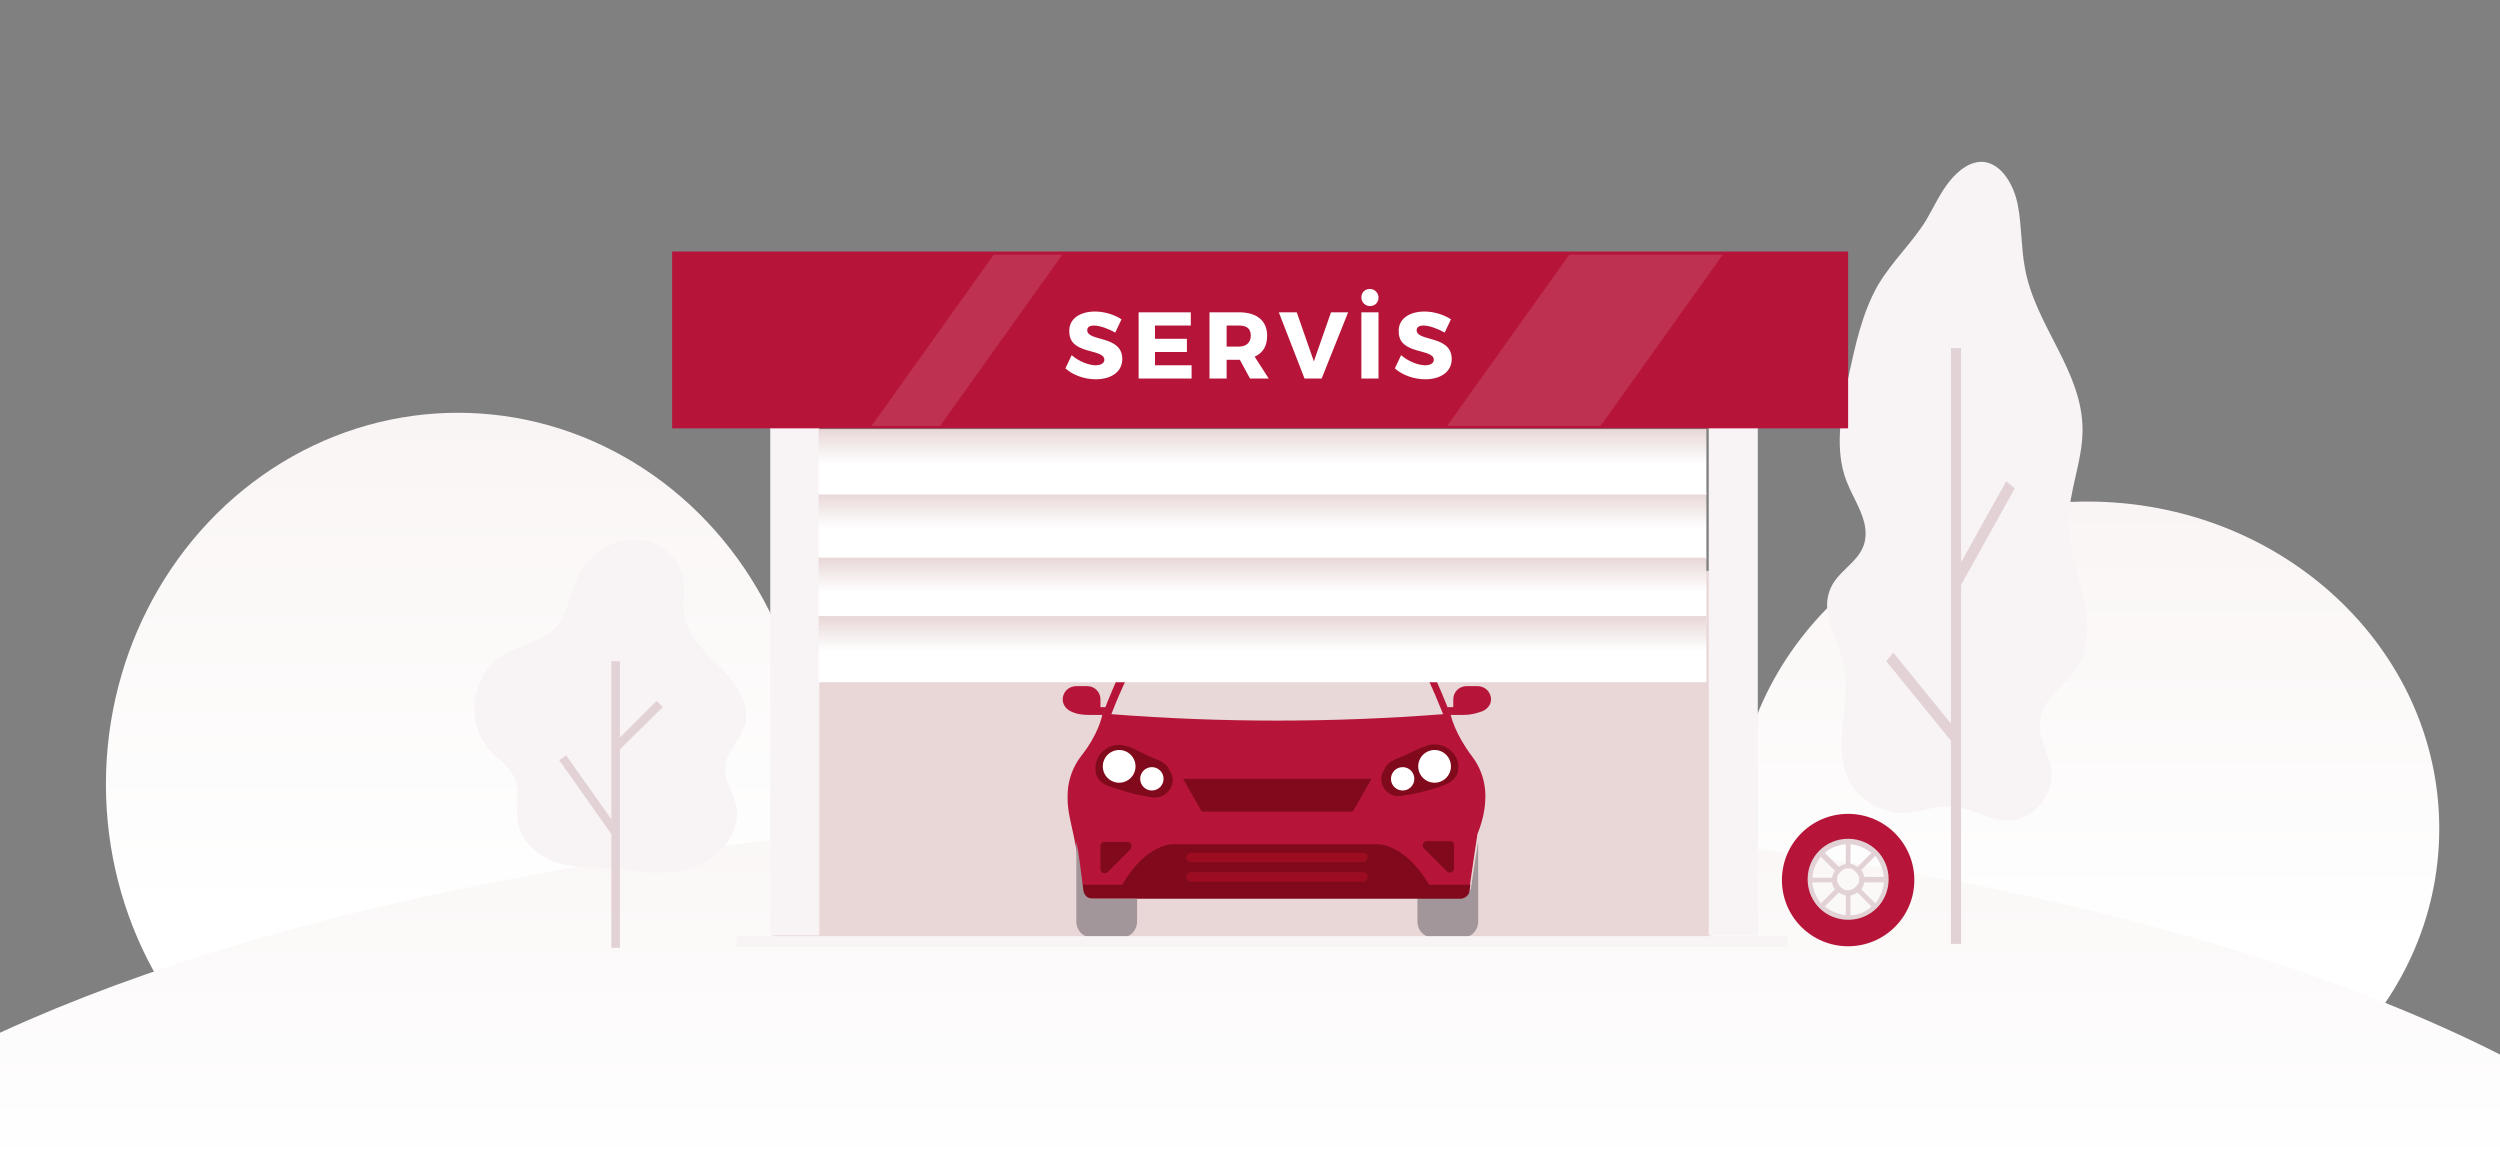 <?xml version="1.0" encoding="utf-8"?>
<!-- Generator: Adobe Illustrator 22.1.0, SVG Export Plug-In . SVG Version: 6.00 Build 0)  -->
<svg version="1.1" id="Layer_2" xmlns="http://www.w3.org/2000/svg" xmlns:xlink="http://www.w3.org/1999/xlink" x="0px" y="0px"
	 viewBox="0 0 321 150" style="enable-background:new 0 0 321 150;" xml:space="preserve">
<rect x="0" y="0" width="321" height="150" fill="#808080" stroke="none"/>
<style type="text/css">
	.st0{fill:url(#SVGID_1_);}
	.st1{fill:url(#SVGID_2_);}
	.st2{fill:url(#SVGID_3_);}
	.st3{fill:#F8F3F4;}
	.st4{fill:#E2D2D5;}
	.st5{fill:#E9D7D7;}
	.st6{fill:#B61539;}
	.st7{fill:#E9D8D8;}
	.st8{fill:#800A1B;}
	.st9{fill:#A3969A;}
	.st10{fill:#FFFFFF;}
	.st11{fill:#9D0D22;}
	.st12{fill:url(#Path_1_);}
	.st13{fill:url(#Path_2_);}
	.st14{fill:url(#Path_3_);}
	.st15{fill:url(#Path_4_);}
	.st16{opacity:0.12;fill:#FFFFFF;enable-background:new    ;}
</style>
<g id="Layer_3_1_">
	<linearGradient id="SVGID_1_" gradientUnits="userSpaceOnUse" x1="58.764" y1="52.969" x2="58.764" y2="148.431">
		<stop  offset="0" style="stop-color:#F9F5F4"/>
		<stop  offset="0.676" style="stop-color:#FFFFFF"/>
	</linearGradient>
	<ellipse class="st0" cx="58.8" cy="100.7" rx="45.2" ry="47.7"/>
	<linearGradient id="SVGID_2_" gradientUnits="userSpaceOnUse" x1="268.034" y1="64.34" x2="268.034" y2="148.431">
		<stop  offset="0" style="stop-color:#F9F5F4"/>
		<stop  offset="0.676" style="stop-color:#FFFFFF"/>
	</linearGradient>
	<ellipse class="st1" cx="268" cy="106.4" rx="45.2" ry="42"/>
</g>
<g id="Layer_6">
	<linearGradient id="SVGID_3_" gradientUnits="userSpaceOnUse" x1="160.5" y1="104.7" x2="160.5" y2="149.934">
		<stop  offset="0" style="stop-color:#FAF6F6"/>
		<stop  offset="1" style="stop-color:#FFFFFF"/>
	</linearGradient>
	<path class="st2" d="M321,135.4c-36.7-18.6-96.3-30.7-163.5-30.7C93.8,104.7,37,115.6,0,132.6V150h321V135.4z"/>
</g>
<g id="_Components_1_">
	<g id="Illustration-_x2F_-Yetkili-Servis">
		<g id="_x31_">
			<path id="Path_49_" class="st3" d="M243.3,104.3c-2.5-0.4-4.9-1.9-6.1-4.5c-1.9-4.4,0.6-9.8-0.5-14.6c-0.7-3.1-2.9-6.2-1.8-9.3
				c0.9-2.6,3.8-3.6,4.5-6.2c0.7-2.8-1.3-5.3-2.3-7.9c-1.6-4.1-0.7-8.9,0.2-13.2c0.9-4.2,1.8-8.5,3.9-12.1c1.8-3,4.3-5.3,6.1-8.2
				c1-1.7,1.8-3.5,3-5c1.2-1.5,2.8-2.7,4.5-2.5c2.2,0.3,3.8,2.9,4.3,5.6c0.5,2.6,0.4,5.4,0.9,8c1.3,7.4,7.4,13.2,7.4,20.8
				c0,4.1-1.8,7.9-1.8,12c0,3.1,1.1,6,1.8,9s1,6.4-0.4,9c-1.6,2.8-5,4.4-5.1,7.8c-0.1,2.2,1.4,4.1,1.5,6.2c0.2,3.1-2.3,5.7-4.9,6.1
				c-2.8,0.4-5-1.6-7.7-1.7C248.3,103.3,245.9,104.7,243.3,104.3z"/>
			<polygon id="Path_48_" class="st4" points="258.7,62.7 257.6,61.8 251.8,72.2 251.8,44.7 250.5,44.7 250.5,92.9 243.1,83.8 
				242.2,84.9 250.5,95.1 250.5,121.2 251.8,121.2 251.8,75.1 			"/>
			<rect id="Rectangle_14_" x="99.2" y="73.3" class="st5" width="120.5" height="47.3"/>
			<path id="Path_47_" class="st6" d="M190.7,101.6c-0.1-1.6-0.7-3.2-1.7-4.5c-2.2-2.9-2.7-5.2-2.7-5.2c-1.8-4.6-3.3-7.7-4.5-9.7
				c-1.2-2.1-3.3-3.4-5.7-3.7c-4.8-0.6-19.6-0.6-24.4,0c-2.4,0.3-4.5,1.7-5.7,3.7c-1.2,2-2.7,5-4.5,9.7c0,0-0.4,2.3-2.7,5.2
				c-1,1.3-1.6,2.9-1.7,4.5c-0.2,3.5,0.9,4.3,1.8,12.3c0.1,0.6,0.6,1.1,1.2,1.1h47.4c0.6,0,1.2-0.5,1.2-1.1c0.3-2.2,1-6.8,1-6.8
				C190.6,104.9,190.8,103,190.7,101.6z"/>
			<path id="Path_46_" class="st7" d="M185.3,91.7c-1.4-3.5-2.8-6.5-4.2-8.9c-1.1-1.8-3-3.1-5-3.4c-4.8-0.6-19.4-0.6-24.2,0
				c-2.1,0.3-4,1.6-5,3.4c-1.4,2.5-2.9,5.5-4.2,8.9C156.8,92.8,171.1,92.8,185.3,91.7z"/>
			<path id="Path_45_" class="st8" d="M183.3,95.7c-0.5,0.2-1,0.4-1.5,0.6c-0.8,0.4-1.6,0.8-2.4,1.1c-1.4,0.5-1.6,1.3-1.6,1.3
				c0,0.1-0.1,0.1-0.1,0.2c-1,1.5,0.3,3.6,2.2,3.3c2.7-0.4,4.9-1.1,6-1.6c0.6-0.3,1.1-0.8,1.3-1.5c0-0.1,0-0.1,0-0.2
				C187.6,96.9,185.5,95.1,183.3,95.7z"/>
			<path id="Path_44_" class="st8" d="M185.8,111.9c0.3,0.3,0.9,0.1,0.9-0.4v-3c0-0.3-0.2-0.5-0.5-0.5h-3c-0.4,0-0.7,0.5-0.4,0.9"/>
			<path id="Path_43_" class="st9" d="M188.9,113.9c-0.1,0.6-0.6,1.1-1.2,1.1H182v3.3c0,1.2,0.9,2.1,2.1,2.1h3.6
				c1.2,0,2.1-0.9,2.1-2.1V108C189.6,109.4,189.1,112.3,188.9,113.9z"/>
			<path id="Path_42_" class="st6" d="M191.4,89.4c-0.2-0.8-0.9-1.3-1.7-1.3h-1.4c-0.9,0-1.7,0.7-1.7,1.7v1h-0.8l0.4,1h1.7
				c0.9,0,1.7-0.2,2.5-0.5C191.2,90.9,191.6,90.2,191.4,89.4z"/>
			<circle id="Oval" class="st10" cx="184.2" cy="98.4" r="2.1"/>
			<circle id="Oval_1_" class="st10" cx="180.1" cy="100" r="1.5"/>
			<polygon id="Path_41_" class="st8" points="176.1,100 173.7,104.2 154.3,104.2 151.9,100 			"/>
			<path id="Path_40_" class="st8" d="M150.2,99c0-0.1-0.1-0.1-0.1-0.2c0,0-0.2-0.8-1.6-1.3c-0.8-0.3-1.6-0.7-2.4-1.1
				c-0.4-0.2-0.9-0.5-1.5-0.6c-2.1-0.7-4.3,1.1-3.9,3.3c0,0.1,0,0.1,0,0.2c0.2,0.7,0.7,1.2,1.3,1.5c1.1,0.4,3.3,1.2,6,1.6
				C149.9,102.6,151.3,100.5,150.2,99z"/>
			<path id="Path_39_" class="st8" d="M144.8,108.1h-3c-0.3,0-0.5,0.2-0.5,0.5v3c0,0.4,0.5,0.7,0.9,0.4l3-3
				C145.4,108.6,145.2,108.1,144.8,108.1z"/>
			<path id="Path_38_" class="st8" d="M183.5,113.6c-3.1-5.3-6.6-5.2-6.6-5.2h-26.2c0,0-3.5-0.2-6.6,5.2h-5.3l0.1,0.7
				c0.1,0.6,0.6,1.1,1.2,1.1h47.4c0.6,0,1.2-0.5,1.2-1.1l0.1-0.7H183.5L183.5,113.6z"/>
			<path id="Path_37_" class="st9" d="M139.1,114.3c-0.2-1.6-0.6-4.9-0.9-6.3v10.3c0,1.2,0.9,2.1,2.1,2.1h3.6c1.2,0,2.1-0.9,2.1-2.1
				l0-2.9h-5.7C139.7,115.4,139.2,115,139.1,114.3z"/>
			<path id="Path_36_" class="st6" d="M141.3,90.8v-1c0-0.9-0.7-1.7-1.7-1.7h-1.4c-0.8,0-1.5,0.5-1.7,1.3c-0.2,0.8,0.2,1.5,0.9,1.9
				c0.8,0.4,1.6,0.5,2.5,0.5h1.7l0.4-1L141.3,90.8C141.3,90.8,141.3,90.8,141.3,90.8z"/>
			<circle id="Oval_2_" class="st10" cx="143.7" cy="98.4" r="2.1"/>
			<circle id="Oval_3_" class="st10" cx="147.9" cy="100" r="1.5"/>
			<g id="Group" transform="translate(158, 152)">
				<path id="Path_35_" class="st11" d="M17.1-42.5H-5.1c-0.3,0-0.6,0.3-0.6,0.6c0,0.3,0.3,0.6,0.6,0.6h22.1c0.3,0,0.6-0.3,0.6-0.6
					C17.7-42.2,17.4-42.5,17.1-42.5z"/>
				<path id="Path_34_" class="st11" d="M17.1-40H-5.1c-0.3,0-0.6,0.3-0.6,0.6s0.3,0.6,0.6,0.6h22.1c0.3,0,0.6-0.3,0.6-0.6
					C17.7-39.7,17.4-40,17.1-40z"/>
			</g>
			<rect id="Rectangle_13_" x="98.9" y="51.3" class="st3" width="6.3" height="68.8"/>
			<rect id="Rectangle_12_" x="94.6" y="120.2" class="st3" width="134.9" height="1.4"/>
			<rect id="Rectangle_11_" x="219.4" y="51.3" class="st3" width="6.3" height="68.8"/>
			
				<linearGradient id="Path_1_" gradientUnits="userSpaceOnUse" x1="0.435" y1="150.106" x2="0.435" y2="150.688" gradientTransform="matrix(196.04 0 0 -14.53 76.93 2252.82)">
				<stop  offset="0.471" style="stop-color:#FFFFFF"/>
				<stop  offset="0.663" style="stop-color:#F7F1F1"/>
				<stop  offset="0.982" style="stop-color:#E9D8D8"/>
			</linearGradient>
			<polygon id="Path_33_" class="st12" points="219.1,63.3 219.1,71.8 105.1,71.8 105.1,63.3 			"/>
			
				<linearGradient id="Path_2_" gradientUnits="userSpaceOnUse" x1="0.435" y1="150.515" x2="0.435" y2="151.096" gradientTransform="matrix(196.04 0 0 -14.53 76.93 2267.01)">
				<stop  offset="0.471" style="stop-color:#FFFFFF"/>
				<stop  offset="0.663" style="stop-color:#F7F1F1"/>
				<stop  offset="0.982" style="stop-color:#E9D8D8"/>
			</linearGradient>
			<polygon id="Path_32_" class="st13" points="219.1,71.6 219.1,80 105.1,80 105.1,71.6 			"/>
			
				<linearGradient id="Path_3_" gradientUnits="userSpaceOnUse" x1="0.435" y1="150.889" x2="0.435" y2="151.471" gradientTransform="matrix(196.04 0 0 -14.53 76.93 2280.01)">
				<stop  offset="0.471" style="stop-color:#FFFFFF"/>
				<stop  offset="0.663" style="stop-color:#F7F1F1"/>
				<stop  offset="0.982" style="stop-color:#E9D8D8"/>
			</linearGradient>
			<polygon id="Path_31_" class="st14" points="219.1,79.1 219.1,87.6 105.1,87.6 105.1,79.1 			"/>
			
				<linearGradient id="Path_4_" gradientUnits="userSpaceOnUse" x1="0.435" y1="149.697" x2="0.435" y2="150.279" gradientTransform="matrix(196.04 0 0 -14.52 76.93 2237.13)">
				<stop  offset="0.471" style="stop-color:#FFFFFF"/>
				<stop  offset="0.663" style="stop-color:#F7F1F1"/>
				<stop  offset="0.982" style="stop-color:#E9D8D8"/>
			</linearGradient>
			<polygon id="Path_30_" class="st15" points="219.1,55.1 219.1,63.5 105.1,63.5 105.1,55.1 			"/>
			<rect id="Rectangle_10_" x="86.3" y="32.3" class="st6" width="151" height="22.7"/>
			<path id="SERVİS" class="st10" d="M140.6,40c1.2,0,2.5,0.4,3.4,1l-0.8,1.7c-0.9-0.5-2-0.9-2.7-0.9c-0.6,0-0.9,0.2-0.9,0.6
				c0,1.5,4.5,0.6,4.5,3.7c0,1.7-1.5,2.6-3.4,2.6c-1.4,0-2.9-0.5-3.9-1.4l0.8-1.7c0.9,0.8,2.2,1.3,3.1,1.3c0.7,0,1.1-0.3,1.1-0.7
				c0-1.5-4.5-0.6-4.5-3.6C137.2,41,138.6,40,140.6,40z M152.8,41.8h-4.5v1.7h4.1v1.7h-4.1v1.7h4.7v1.7h-6.8v-8.5h6.7V41.8z
				 M160.5,48.6l-1.3-2.4h-1.7v2.4h-2.2v-8.5h3.8c2.3,0,3.6,1.1,3.6,3c0,1.3-0.5,2.2-1.6,2.7l1.8,2.8H160.5z M157.5,44.5h1.6
				c0.9,0,1.5-0.5,1.5-1.4c0-0.9-0.5-1.3-1.5-1.3h-1.6V44.5z M169.7,48.6h-2.2l-3.3-8.5h2.3l2.2,6.3l2.2-6.3h2.2L169.7,48.6z
				 M175.9,37.1c0.6,0,1.1,0.5,1.1,1.1c0,0.7-0.5,1.1-1.1,1.1c-0.6,0-1.1-0.5-1.1-1.1C174.8,37.5,175.3,37.1,175.9,37.1z M177,48.6
				h-2.2v-8.5h2.2V48.6z M182.9,40c1.2,0,2.5,0.4,3.4,1l-0.8,1.7c-0.9-0.5-2-0.9-2.7-0.9c-0.6,0-0.9,0.2-0.9,0.6
				c0,1.5,4.5,0.6,4.5,3.7c0,1.7-1.5,2.6-3.4,2.6c-1.4,0-2.9-0.5-3.9-1.4l0.8-1.7c0.9,0.8,2.2,1.3,3.1,1.3c0.7,0,1.1-0.3,1.1-0.7
				c0-1.5-4.5-0.6-4.5-3.6C179.5,41,180.9,40,182.9,40z"/>
			<polygon id="Path_29_" class="st16" points="120.7,54.7 111.9,54.7 127.6,32.7 136.4,32.7 			"/>
			<polygon id="Path_28_" class="st16" points="205.5,54.7 185.8,54.7 201.5,32.7 221.2,32.7 			"/>
			<g id="Group_1_" transform="translate(289, 144)">
				<path id="Shape" class="st6" d="M-51.7-39.5c-4.7,0-8.5,3.8-8.5,8.5s3.8,8.5,8.5,8.5s8.5-3.8,8.5-8.5S-47-39.5-51.7-39.5z
					 M-51.7-26.2c-2.7,0-4.9-2.2-4.9-4.9s2.2-4.9,4.9-4.9c2.7,0,4.9,2.2,4.9,4.9S-49-26.2-51.7-26.2z"/>
				<path id="Shape_1_" class="st4" d="M-51.7-36.3c-2.9,0-5.2,2.3-5.2,5.2s2.3,5.2,5.2,5.2s5.2-2.3,5.2-5.2S-48.8-36.3-51.7-36.3z
					 M-47.1-31.4h-2.5c-0.1-0.3-0.2-0.6-0.4-0.9l1.8-1.8C-47.6-33.3-47.2-32.4-47.1-31.4z M-51.4-35.6c1,0.1,1.9,0.5,2.7,1.1
					l-1.8,1.8c-0.3-0.2-0.6-0.3-0.9-0.4V-35.6L-51.4-35.6z M-52-35.6v2.5c-0.3,0.1-0.6,0.2-0.9,0.4l-1.8-1.8
					C-54-35.1-53.1-35.5-52-35.6z M-55.2-34l1.8,1.8c-0.2,0.3-0.3,0.6-0.4,0.9h-2.5C-56.2-32.4-55.8-33.3-55.2-34z M-56.3-30.7h2.5
					c0.1,0.3,0.2,0.6,0.4,0.9l-1.8,1.8C-55.8-28.8-56.2-29.7-56.3-30.7z M-52-26.5c-1-0.1-1.9-0.5-2.7-1.1l1.8-1.8
					c0.3,0.2,0.6,0.3,0.9,0.4C-52-29-52-26.5-52-26.5z M-52-29.7L-52-29.7c-0.1,0-0.3-0.1-0.4-0.2l0,0c-0.2-0.1-0.3-0.3-0.5-0.5l0,0
					c-0.1-0.1-0.1-0.3-0.2-0.4h0c0-0.1,0-0.2,0-0.3c0-0.1,0-0.2,0-0.3h0c0-0.1,0.1-0.3,0.2-0.4l0,0c0.1-0.2,0.3-0.3,0.5-0.5l0,0
					c0.1-0.1,0.3-0.1,0.4-0.2v0c0.1,0,0.2,0,0.3,0s0.2,0,0.3,0v0c0.1,0,0.3,0.1,0.4,0.2l0,0c0.2,0.1,0.3,0.3,0.5,0.5l0,0
					c0.1,0.1,0.1,0.3,0.2,0.4h0c0,0.1,0,0.2,0,0.3c0,0.1,0,0.2,0,0.3h0c0,0.1-0.1,0.3-0.2,0.4l0,0c-0.1,0.2-0.3,0.3-0.5,0.5l0,0
					c-0.1,0.1-0.3,0.1-0.4,0.2v0c-0.1,0-0.2,0-0.3,0S-51.9-29.7-52-29.7z M-51.4-26.5V-29c0.3-0.1,0.6-0.2,0.9-0.4l1.8,1.8
					C-49.4-26.9-50.4-26.5-51.4-26.5z M-48.2-28l-1.8-1.8c0.2-0.3,0.3-0.6,0.4-0.9h2.5C-47.2-29.7-47.6-28.8-48.2-28z"/>
			</g>
			<path id="Path_27_" class="st3" d="M71.6,110.8c-2.4-0.8-4.7-2.7-5.1-5.2c-0.3-1.9,0.3-3.9-0.4-5.6c-0.6-1.6-2.2-2.5-3.3-3.8
				c-3.1-3.5-2.2-9.6,1.8-12.1c2.1-1.3,4.9-1.6,6.6-3.4c1.6-1.7,1.9-4.1,2.8-6.2c1.3-2.8,3.9-5,7-5.2c3-0.2,6.2,1.9,6.7,4.9
				c0.3,1.5-0.1,3.1,0.1,4.6c0.4,2.8,2.7,4.9,4.7,6.9c2,2,3.9,4.8,3.1,7.5c-0.6,1.9-2.4,3.4-2.5,5.4c-0.1,1.7,1,3.1,1.4,4.7
				c0.8,3.4-2,6.8-5.3,8c-3.1,1.1-6.3,0.7-9.5,0.3C77,111.3,74.2,111.6,71.6,110.8z"/>
			<polygon id="Path_26_" class="st4" points="85.1,90.8 84.3,90 79.6,94.7 79.6,84.9 78.5,84.9 78.5,105.2 72.7,97 71.8,97.6 
				78.5,107.1 78.5,121.7 79.6,121.7 79.6,96.2 			"/>
		</g>
	</g>
</g>
</svg>
